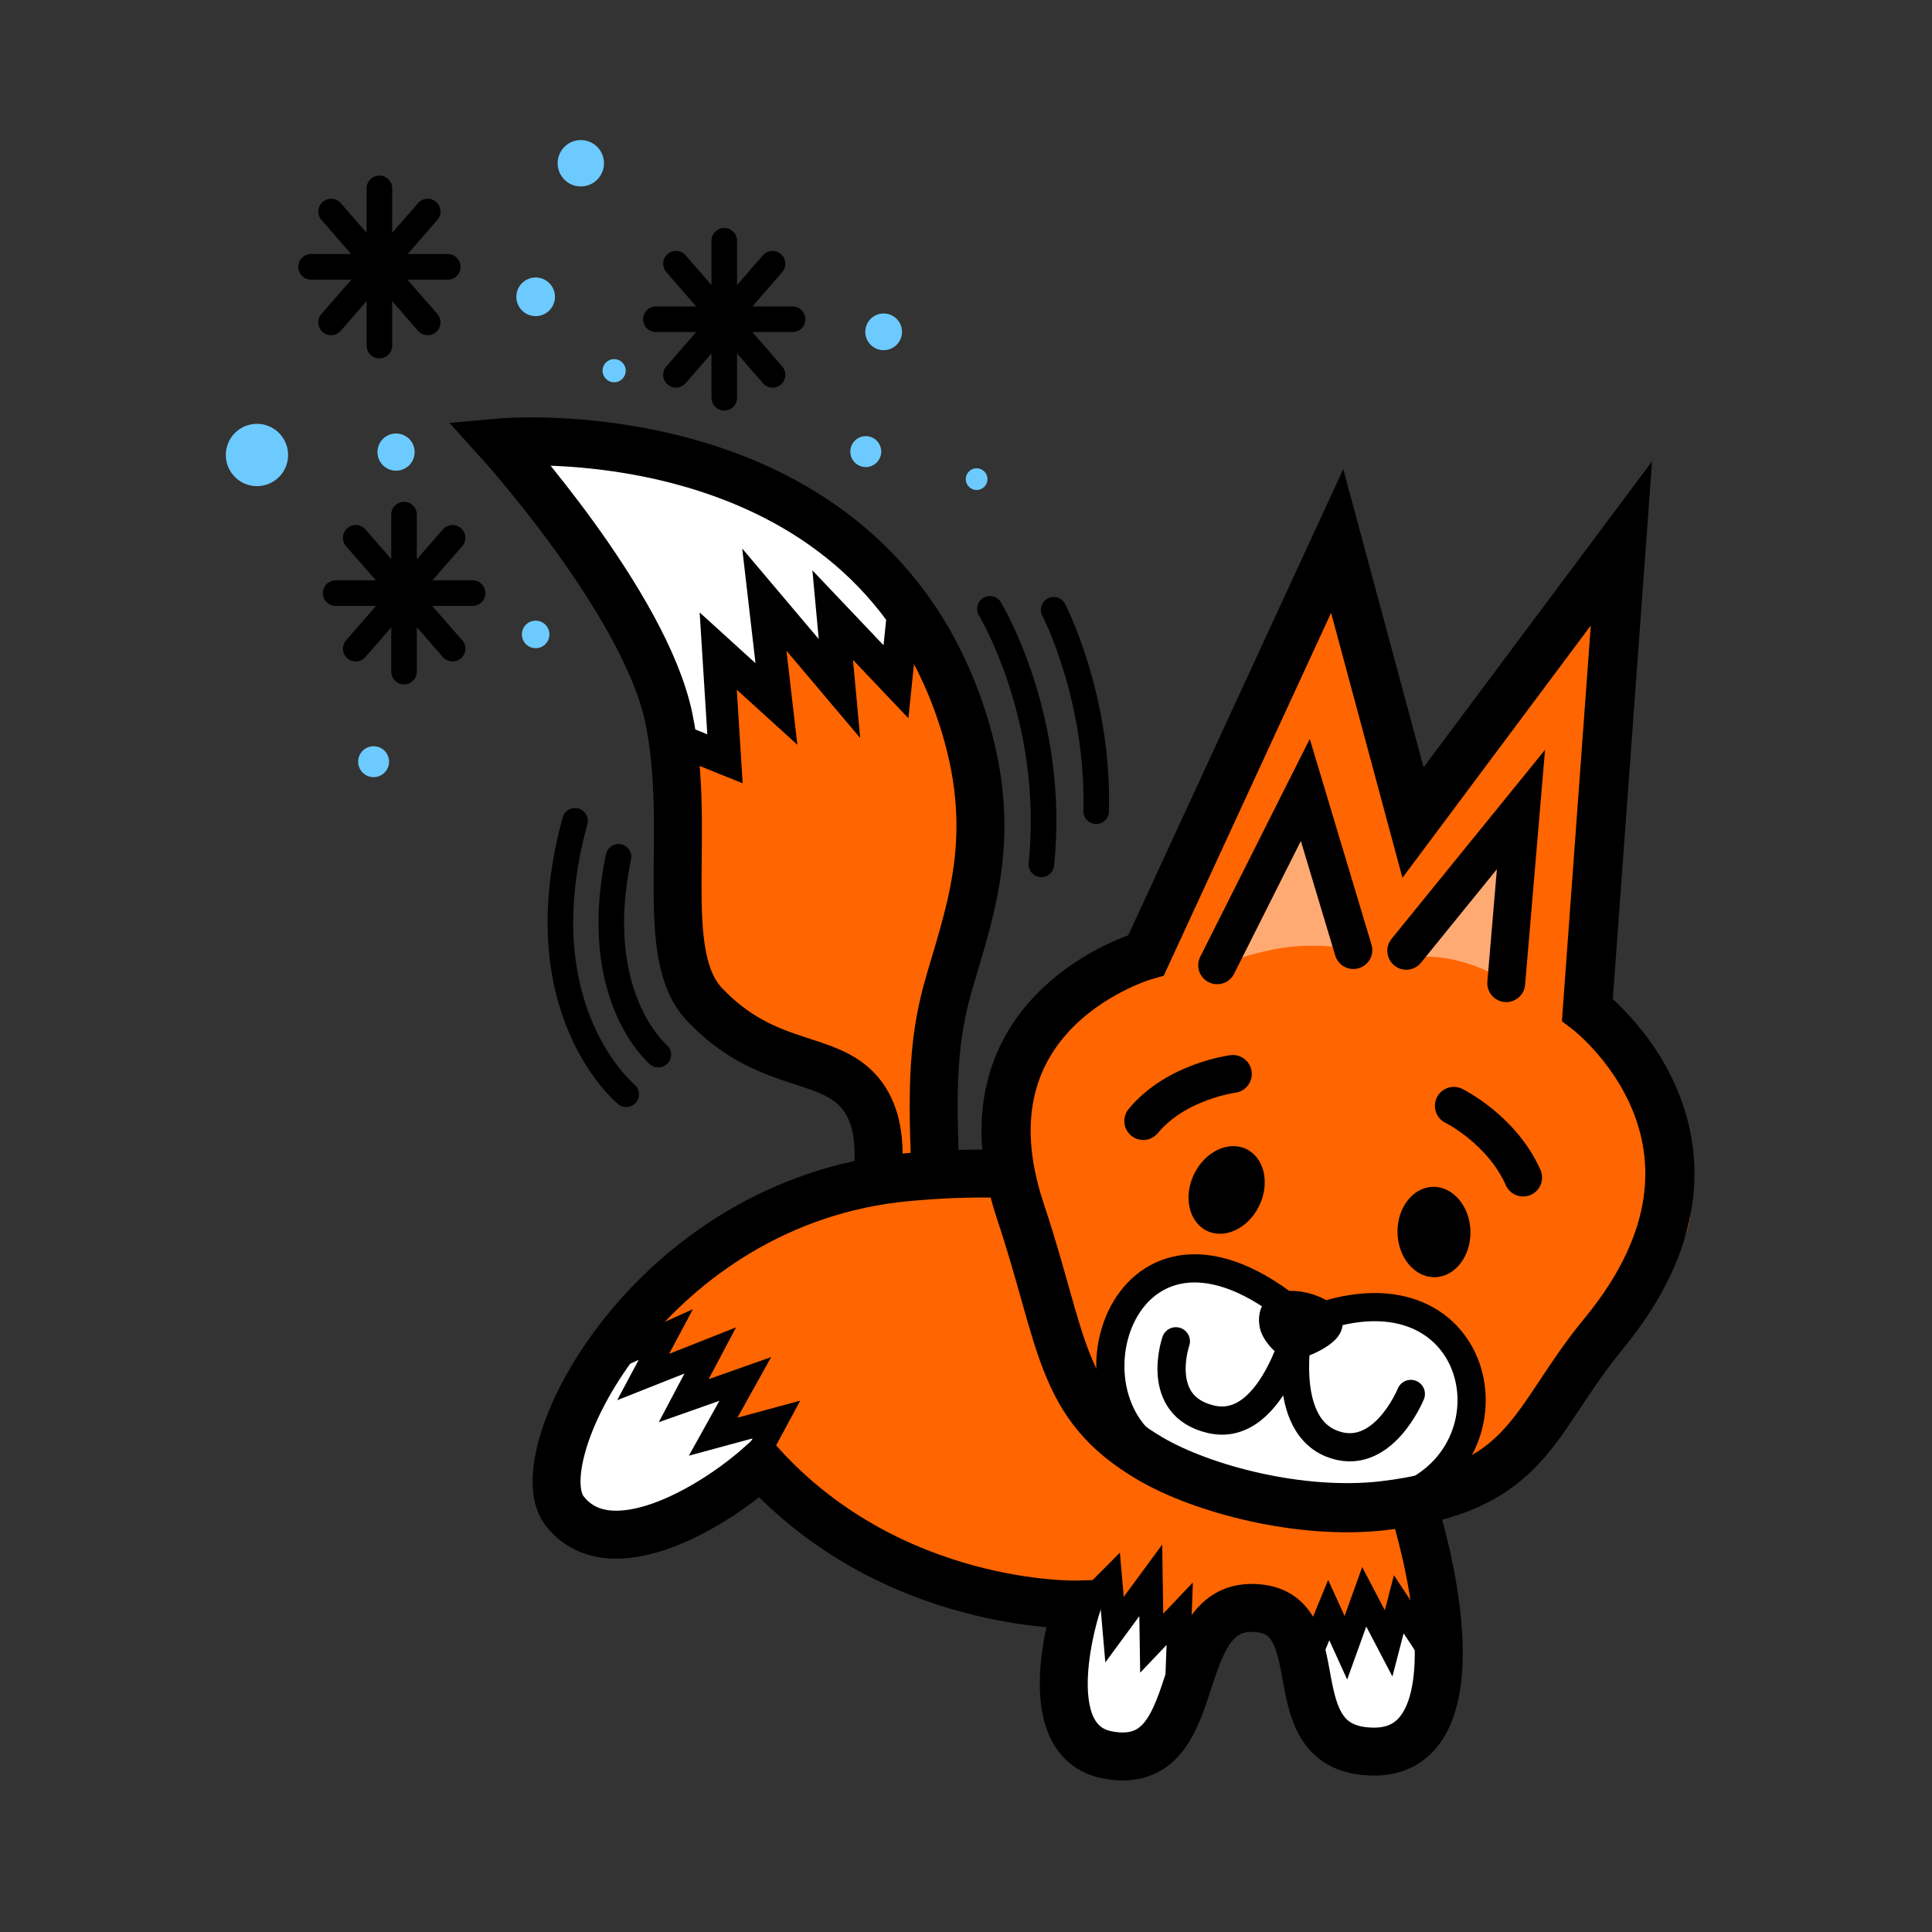 <?xml version="1.0" encoding="utf-8"?>
<!-- Generator: Adobe Illustrator 24.1.0, SVG Export Plug-In . SVG Version: 6.00 Build 0)  -->
<svg version="1.1" id="Layer_1" xmlns="http://www.w3.org/2000/svg" xmlns:xlink="http://www.w3.org/1999/xlink" x="0px" y="0px"
	 viewBox="0 0 800 800" style="enable-background:new 0 0 800 800;" xml:space="preserve">
<rect x="0" y="0" width="800" height="800" fill="#333333" stroke="none"/>
<style type="text/css">
	.st0{fill:#6DCAFF;}
	.st1{fill:#FF6500;}
	.st2{fill:#FFFFFF;stroke:#000000;stroke-width:13.336;stroke-miterlimit:10;}
	.st3{fill:none;stroke:#000000;stroke-width:19.856;stroke-miterlimit:10;}
	.st4{fill:#FFFFFF;}
	.st5{fill:#FFFFFF;stroke:#000000;stroke-width:9.928;stroke-linecap:round;stroke-miterlimit:10;}
	.st6{fill:none;stroke:#000000;stroke-width:9.928;stroke-linecap:round;stroke-miterlimit:10;}
	.st7{fill:none;stroke:#000000;stroke-width:20.353;stroke-miterlimit:10;}
	.st8{opacity:0.45;fill:#FFFFFF;}
	.st9{fill:none;stroke:#000000;stroke-width:15.682;stroke-linecap:round;stroke-miterlimit:10;}
	.st10{fill:none;stroke:#000000;stroke-width:11.674;stroke-miterlimit:10;}
	.st11{fill:none;stroke:#000000;stroke-width:11.674;stroke-linecap:round;stroke-linejoin:round;stroke-miterlimit:10;}
	.st12{fill:none;stroke:#000000;stroke-width:10.602;stroke-linecap:round;stroke-linejoin:round;stroke-miterlimit:10;}
</style>
<g>
	<circle class="st0" cx="221.8" cy="122.9" r="8"/>
	<circle class="st0" cx="254.3" cy="153.5" r="4.8"/>
	<circle class="st0" cx="358.5" cy="187" r="6.4"/>
	<circle class="st0" cx="365.9" cy="137.4" r="7.6"/>
	<circle class="st0" cx="164" cy="187.2" r="7.7"/>
	<circle class="st0" cx="221.8" cy="262.7" r="5.7"/>
	<circle class="st0" cx="106.4" cy="188.4" r="12.9"/>
	<circle class="st0" cx="240.5" cy="67.6" r="9.6"/>
	<circle class="st0" cx="404.4" cy="198.4" r="4.5"/>
	<circle class="st0" cx="154.7" cy="315.4" r="6.4"/>
	<path class="st1" d="M206.8,183.2c0,0,60.1,66.4,70.1,113.9c9.9,47.4-5.1,97.9,14.9,118.9c25.5,26.9,50.6,20.4,64.2,36.4
		c13.6,16,5.3,44.2,5.3,44.2s8.6-1.5,26.5-3.5c-6.1-109.6,40.4-118.3,8.7-201.6C350.4,170.4,206.8,183.2,206.8,183.2z"/>
	<path class="st2" d="M374.5,248.3l-3.5,34l-26.2-27.6l2.8,30.4l-31.1-36.8l5,43.2l-24.1-21.9l2.8,44.6l-18.1-7.3l-20.3-49.9
		l-49.4-72.3c0,0,31.1-2.6,54.9,2.4c23.8,5,58.5,20.3,71.4,28.5S374.5,248.3,374.5,248.3z"/>
	<path class="st3" d="M206.8,183.2c0,0,60.1,66.4,70.1,113.9c9.9,47.4-5.1,97.9,14.9,118.9c25.5,26.9,50.6,20.4,64.2,36.4
		c13.6,16,5.3,44.2,5.3,44.2s8.6-1.5,26.5-3.5c-2.5-44.6-1.2-64.3,5.5-87c9.6-32.7,21.3-64.5,3.2-114.7
		C352.5,169.7,206.8,183.2,206.8,183.2z"/>
	<path class="st1" d="M375.2,487.5c105.5-9.9,144.4,29,174.8,62.3c30.4,33.3,75.4,176.5,18.4,175.5c-41.8-0.7-14.2-58.7-49.5-59.5
		c-35.4-0.7-18.4,68.7-60.2,60.9c-31.4-5.9-12.7-62.3-12.7-62.3s-76.4,2.1-130.9-58c-20.5,18.4-63,43.2-81.4,19.1
		C216.3,602.7,269.7,497.4,375.2,487.5z"/>
	<polygon class="st4" points="592.6,691.1 578.7,668.4 575.3,681.1 565.7,664.6 557,683.2 549.5,672.9 541.7,691.5 547.4,716 
		565.4,725.4 583,723.6 	"/>
	<polygon class="st4" points="492.4,691 484.9,673 477.7,681.2 474.9,660 461.6,673.8 456.7,659.2 444.8,685.5 446.1,709.6 
		459.1,722.4 477.3,720 	"/>
	<path class="st5" d="M253,562.8l22.7-10.2l-9.4,17.6l27.8-11l-11,20.8l25.5-9l-13.3,23.9l26.2-7.1l-12.9,23.9l-16.5,11.8
		c0,0-16.1,9.4-28.2,11.4c-8,1.3-20,1.6-25.5-3.5s-9-9.4-7.1-29c2-19.6,14.9-34.5,14.9-34.5L253,562.8z"/>
	<path class="st3" d="M375.2,487.5c105.5-9.9,144.4,29,174.8,62.3c30.4,33.3,75.4,176.5,18.4,175.5c-41.8-0.7-14.2-58.7-49.5-59.5
		c-35.4-0.7-18.4,68.7-60.2,60.9c-31.4-5.9-12.7-62.3-12.7-62.3s-76.4,2.1-130.9-58c-20.5,18.4-63,43.2-81.4,19.1
		C216.3,602.7,269.7,497.4,375.2,487.5z"/>
	<polyline class="st6" points="446.7,667.1 459.7,654 461.5,674.8 476.5,654.4 476.9,680.4 488.5,668.2 487.6,692.6 	"/>
	<polyline class="st6" points="592.5,684.4 579.2,664.3 575,680.5 564.9,661.2 557.3,682.3 550.2,666.7 541.7,687.4 	"/>
	<g>
		<path class="st1" d="M662.1,424.9c0,0,57.6,55.3,31.5,95.5c-21.4,32.9-35,45.7-68.5,87.4c-23.6,29.3-122.5,10.1-159.1-5.8
			c-36.6-15.8-59.5-104.3-50.8-155.5c4.7-27.5,57.1-46.5,57.1-46.5l81.3-175.9l33,118.7L671.4,225L662.1,424.9z"/>
		<path class="st4" d="M598.1,617c0,0,45.7-87.4-53.6-71.5c-101.3-59.6-85.4,43.7-85.4,43.7l55.3,29.3L598.1,617z"/>
		<path class="st7" d="M657.3,418.1c0,0,72.2,54.6,6.7,134.2c-30,36.4-30.2,64.1-91.4,71.2c-34.2,3.9-74.8-6.9-96.3-19.5
			c-37.8-22.1-35.7-48.3-53.8-102.5c-27.9-83.6,52.1-106,52.1-106l79.1-171.5l31.4,116.6L671.4,225L657.3,418.1z"/>
		<path class="st8" d="M562.7,393.3l-20.4-64l-38.9,70.8c0,0,19.5-7.5,33.9-8.3C551.7,391,562.7,393.3,562.7,393.3z"/>
		<polyline class="st9" points="560.4,393.4 540.5,327.1 504,399.7 		"/>
		<path class="st8" d="M623.4,406.3l7.1-63.4l-45.2,53.7c0,0,6.4-1.7,18.2,1.2C615.3,400.6,623.4,406.3,623.4,406.3z"/>
		<polyline class="st9" points="582.3,393.7 629.8,335.2 623.7,407.1 		"/>
		<path class="st10" d="M481,603.1c-45.7-23.8-13.9-121.1,59.6-55.6c73.5-29.8,91.3,55.6,37.7,73.5"/>
		<path class="st9" d="M473.4,464.2c13.6-16.5,37.1-19.5,37.1-19.5"/>
		<ellipse transform="matrix(0.433 -0.901 0.901 0.433 -156.05 737.281)" cx="508.2" cy="492.7" rx="18.8" ry="15"/>
		
			<ellipse transform="matrix(1 -2.446872e-02 2.446872e-02 1 -12.301 14.676)" cx="593.6" cy="510" rx="15.1" ry="18.7"/>
		<path class="st9" d="M602,457.9c0,0,19.8,9.7,28.7,29.7"/>
		<path d="M553.3,554.3c-2.8,3.1-7.4,5.5-11.5,7.1c-5.3,2.1-11.6,0.8-15.3-3.2c-2.4-2.6-4.5-5.8-5-9.3c-1.5-10.7,6.9-16.6,19.7-13.6
			C555.3,538.8,559.2,547.8,553.3,554.3z"/>
		<path class="st11" d="M486.9,555.4c0,0-9.3,26.8,14.6,32.3c26.3,6.1,37-42.3,37-42.3s-10.2,42.9,12.7,52.3
			c21.2,8.6,33-20.5,33-20.5"/>
	</g>
	<path class="st12" d="M238.1,339.9c-21.5,78.3,21.2,113.2,21.2,113.2"/>
	<path class="st12" d="M256.1,354.8c-12.1,58,16.5,81.9,16.5,81.9"/>
	<path class="st12" d="M409.9,252.1c0,0,27.6,45.4,21.3,105.8"/>
	<path class="st12" d="M436.3,252.5c0,0,18.8,36,17.6,83.4"/>
	<g>
		<line class="st12" x1="137.1" y1="87.6" x2="177.1" y2="133.5"/>
		<line class="st12" x1="177.1" y1="87.6" x2="137.1" y2="133.5"/>
		<line class="st12" x1="157.1" y1="78" x2="157.1" y2="143.1"/>
		<line class="st12" x1="185.4" y1="110.5" x2="128.8" y2="110.5"/>
	</g>
	<g>
		<line class="st12" x1="147.3" y1="222.7" x2="187.4" y2="268.6"/>
		<line class="st12" x1="187.4" y1="222.7" x2="147.3" y2="268.6"/>
		<line class="st12" x1="167.3" y1="213.1" x2="167.3" y2="278.1"/>
		<line class="st12" x1="195.7" y1="245.6" x2="139" y2="245.6"/>
	</g>
	<g>
		<line class="st12" x1="279.9" y1="109.2" x2="319.9" y2="155.2"/>
		<line class="st12" x1="319.9" y1="109.2" x2="279.9" y2="155.2"/>
		<line class="st12" x1="299.9" y1="99.7" x2="299.9" y2="164.7"/>
		<line class="st12" x1="328.2" y1="132.2" x2="271.6" y2="132.2"/>
	</g>
</g>
</svg>
